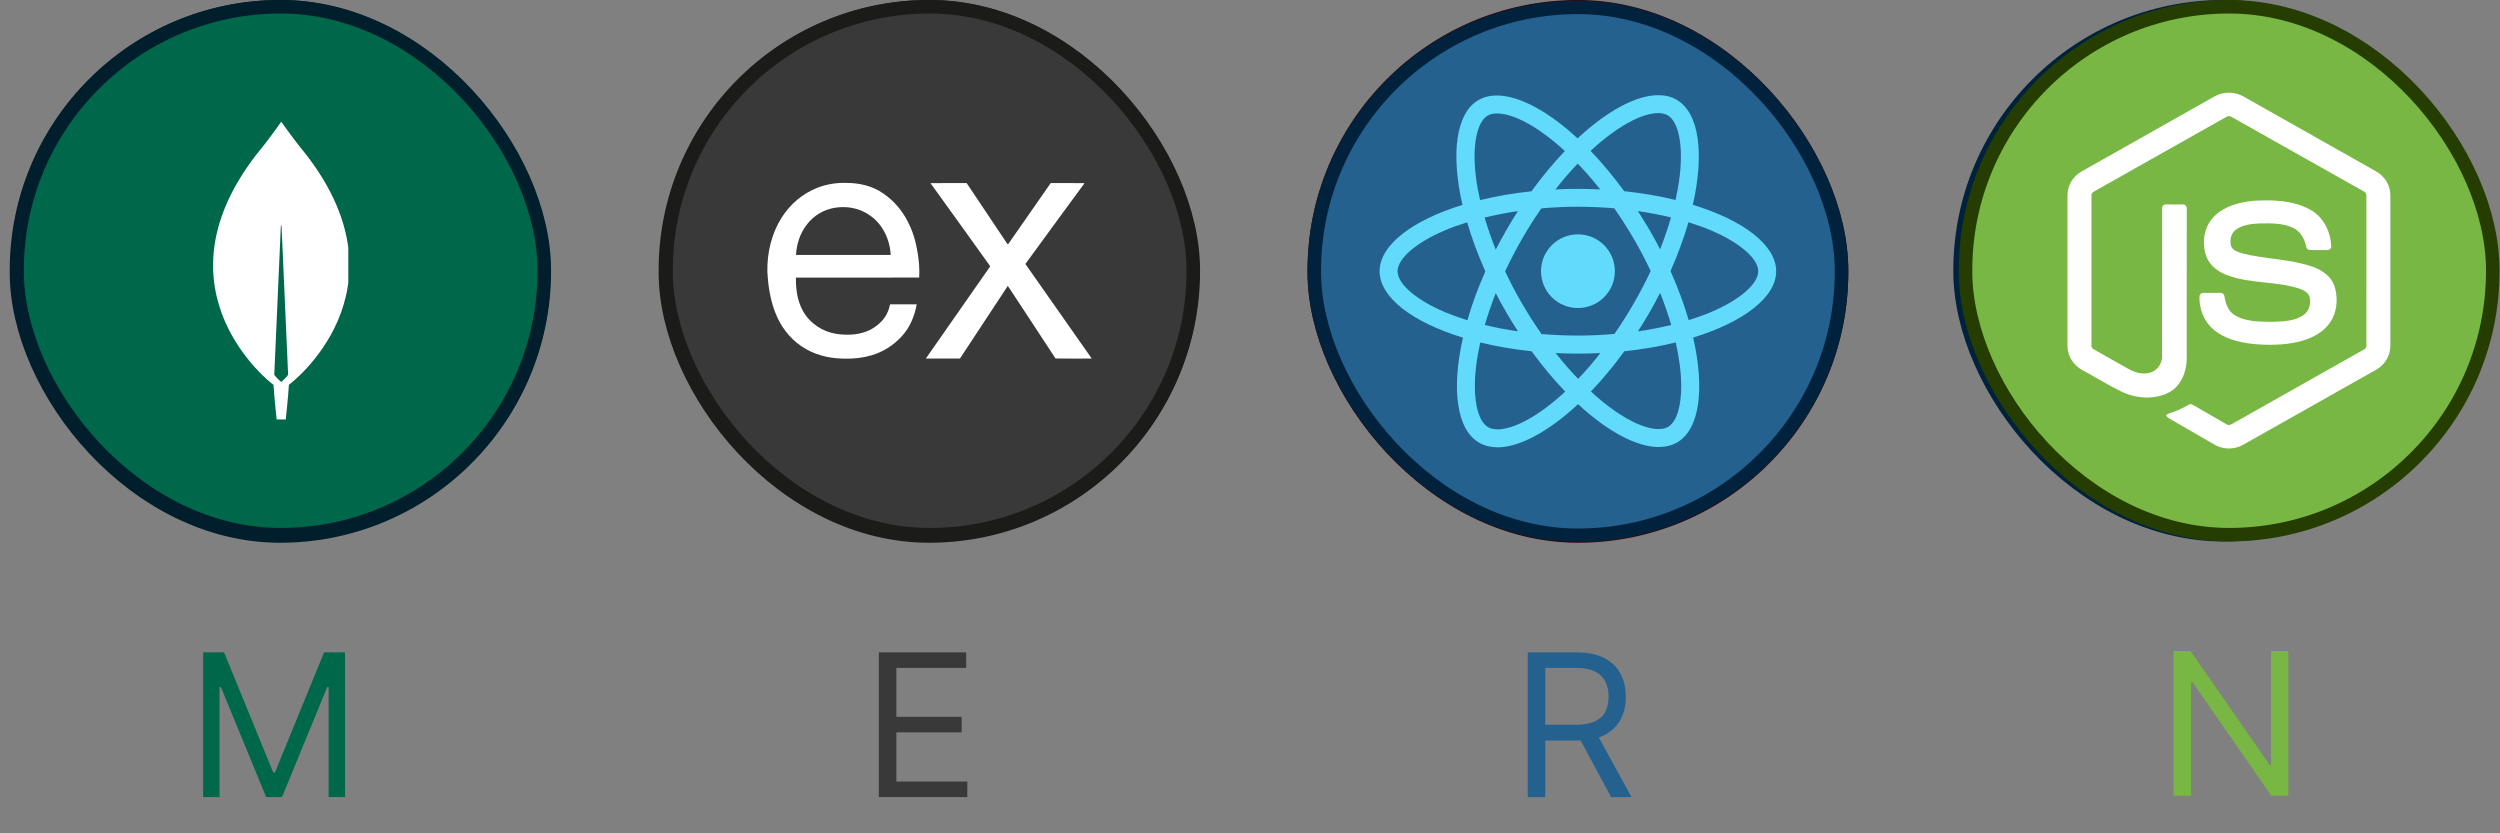 <svg width="201" height="67" viewBox="0 0 201 67" fill="none" xmlns="http://www.w3.org/2000/svg">
<rect x="0" y="0" width="201" height="67" fill="#808080" stroke="none"/>
<rect x="1.086" y="0.305" width="42.868" height="43.027" rx="21.434" fill="#00684A"/>
<rect x="1.086" y="0.305" width="42.868" height="43.027" rx="21.434" stroke="#001E2B" stroke-width="0.609"/>
<g clip-path="url(#clip0_3879_3342)">
<path d="M23.69 16.611C23.138 15.943 22.662 15.266 22.565 15.125C22.555 15.115 22.54 15.115 22.529 15.125C22.432 15.266 21.957 15.943 21.405 16.611C16.667 22.767 22.151 26.921 22.151 26.921L22.197 26.953C22.238 27.594 22.34 28.516 22.34 28.516H22.545H22.749C22.749 28.516 22.851 27.599 22.892 26.953L22.938 26.916C22.943 26.916 28.428 22.767 23.69 16.611ZM22.545 26.827C22.545 26.827 22.299 26.614 22.233 26.504V26.494L22.529 19.79C22.529 19.77 22.56 19.77 22.56 19.79L22.857 26.494V26.504C22.79 26.614 22.545 26.827 22.545 26.827Z" fill="white"/>
</g>
<path d="M16.331 52.45H18.013L21.967 62.109H22.104L26.058 52.45H27.74V64.086H26.422V55.245H26.308L22.672 64.086H21.399L17.763 55.245H17.649V64.086H16.331V52.45Z" fill="#00684A"/>
<rect x="1.372" y="0.543" width="42.39" height="42.447" rx="21.195" fill="#00684A"/>
<rect x="1.372" y="0.543" width="42.39" height="42.447" rx="21.195" stroke="#001E2B" stroke-width="1.087"/>
<g clip-path="url(#clip1_3879_3342)">
<path d="M24.652 12.478C23.667 11.287 22.818 10.078 22.645 9.826C22.627 9.808 22.599 9.808 22.581 9.826C22.408 10.078 21.559 11.287 20.574 12.478C12.118 23.465 21.906 30.879 21.906 30.879L21.988 30.935C22.061 32.079 22.244 33.726 22.244 33.726H22.608H22.973C22.973 33.726 23.156 32.088 23.229 30.935L23.311 30.87C23.32 30.87 33.108 23.465 24.652 12.478ZM22.608 30.712C22.608 30.712 22.171 30.33 22.052 30.135V30.116L22.581 18.153C22.581 18.115 22.636 18.115 22.636 18.153L23.165 30.116V30.135C23.046 30.33 22.608 30.712 22.608 30.712Z" fill="white"/>
</g>
<rect x="53.258" y="0.305" width="42.868" height="43.027" rx="21.434" fill="#393939"/>
<rect x="53.258" y="0.305" width="42.868" height="43.027" rx="21.434" stroke="#1B1C19" stroke-width="0.609"/>
<g clip-path="url(#clip2_3879_3342)">
<path d="M74.224 22.125C74.236 21.923 74.23 21.722 74.217 21.52C74.156 20.879 74.03 20.232 73.736 19.657C73.48 19.129 73.089 18.666 72.608 18.339C72.117 17.989 71.506 17.857 70.912 17.86C70.482 17.85 70.052 17.92 69.652 18.075C68.976 18.333 68.398 18.825 68.013 19.446C67.568 20.156 67.371 21.012 67.383 21.854C67.419 22.544 67.529 23.241 67.81 23.872C68.085 24.493 68.55 25.031 69.141 25.355C69.681 25.662 70.304 25.781 70.915 25.778C71.303 25.785 71.694 25.738 72.068 25.629C72.585 25.481 73.057 25.183 73.425 24.784C73.797 24.391 74.017 23.865 74.11 23.33C73.71 23.33 73.312 23.33 72.912 23.33C72.879 23.482 72.831 23.631 72.76 23.77C72.605 24.073 72.337 24.301 72.046 24.463C71.571 24.711 71.015 24.741 70.495 24.662C69.878 24.569 69.299 24.192 68.989 23.634C68.731 23.182 68.663 22.643 68.669 22.128C70.521 22.125 72.372 22.121 74.224 22.125ZM69.138 19.77C69.448 19.34 69.933 19.049 70.453 18.977C70.986 18.894 71.555 19.003 72.001 19.324C72.576 19.713 72.905 20.41 72.941 21.104C71.519 21.104 70.094 21.104 68.673 21.104C68.702 20.625 68.85 20.149 69.138 19.77Z" fill="white"/>
<path d="M74.734 17.871C75.276 17.865 75.819 17.868 76.362 17.868C76.969 18.78 77.58 19.685 78.187 20.596C78.207 20.629 78.226 20.629 78.249 20.596C78.882 19.685 79.519 18.776 80.149 17.868C80.656 17.868 81.166 17.865 81.674 17.871C80.782 19.08 79.897 20.296 79.008 21.511C80.007 22.932 81.002 24.352 81.997 25.772C81.454 25.772 80.908 25.779 80.365 25.769C79.68 24.715 78.986 23.672 78.297 22.621C78.271 22.582 78.242 22.542 78.213 22.502C77.515 23.556 76.824 24.61 76.129 25.667C76.097 25.706 76.081 25.782 76.019 25.772C75.522 25.772 75.021 25.776 74.523 25.772C75.493 24.388 76.456 23.001 77.425 21.617C76.533 20.372 75.638 19.12 74.734 17.871Z" fill="white"/>
</g>
<path d="M70.659 64.086V52.45H77.682V53.7H72.068V57.631H77.318V58.881H72.068V62.836H77.773V64.086H70.659Z" fill="#393939"/>
<rect x="53.551" y="0.543" width="42.39" height="42.447" rx="21.195" fill="#393939"/>
<rect x="53.551" y="0.543" width="42.39" height="42.447" rx="21.195" stroke="#1B1C19" stroke-width="1.087"/>
<g clip-path="url(#clip3_3879_3342)">
<path d="M73.904 22.315C73.927 21.956 73.915 21.596 73.892 21.237C73.783 20.093 73.558 18.938 73.033 17.912C72.578 16.968 71.88 16.143 71.021 15.56C70.144 14.935 69.054 14.699 67.993 14.705C67.226 14.687 66.459 14.811 65.744 15.088C64.539 15.548 63.507 16.426 62.821 17.534C62.025 18.802 61.673 20.329 61.696 21.832C61.76 23.064 61.956 24.308 62.458 25.434C62.948 26.542 63.778 27.503 64.833 28.081C65.796 28.629 66.909 28.841 67.999 28.835C68.691 28.847 69.389 28.765 70.058 28.57C70.98 28.305 71.822 27.774 72.48 27.061C73.143 26.359 73.535 25.422 73.702 24.467C72.987 24.467 72.278 24.467 71.563 24.467C71.505 24.738 71.418 25.003 71.292 25.251C71.015 25.794 70.536 26.2 70.017 26.489C69.17 26.931 68.178 26.984 67.249 26.843C66.148 26.678 65.116 26.006 64.562 25.009C64.101 24.202 63.98 23.241 63.991 22.321C67.296 22.315 70.6 22.309 73.904 22.315ZM64.828 18.112C65.381 17.346 66.246 16.827 67.174 16.697C68.126 16.55 69.141 16.744 69.937 17.316C70.963 18.012 71.551 19.256 71.615 20.494C69.077 20.494 66.534 20.494 63.997 20.494C64.049 19.639 64.314 18.79 64.828 18.112Z" fill="white"/>
<path d="M74.812 14.726C75.781 14.714 76.75 14.72 77.719 14.72C78.803 16.347 79.892 17.962 80.977 19.59C81.011 19.648 81.046 19.648 81.086 19.59C82.216 17.962 83.352 16.341 84.477 14.72C85.382 14.72 86.293 14.714 87.198 14.726C85.607 16.884 84.027 19.053 82.441 21.223C84.223 23.757 85.999 26.292 87.775 28.827C86.806 28.827 85.832 28.839 84.863 28.821C83.641 26.941 82.401 25.078 81.173 23.203C81.126 23.133 81.075 23.062 81.023 22.991C79.777 24.872 78.543 26.752 77.303 28.639C77.246 28.709 77.217 28.845 77.107 28.827C76.219 28.827 75.326 28.833 74.438 28.827C76.167 26.357 77.886 23.881 79.616 21.411C78.024 19.189 76.427 16.954 74.812 14.726Z" fill="white"/>
</g>
<rect x="105.43" y="0.305" width="42.868" height="43.027" rx="21.434" fill="#DD1B16"/>
<rect x="105.43" y="0.305" width="42.868" height="43.027" rx="21.434" stroke="#3D0000" stroke-width="0.609"/>
<rect x="105.668" y="0.59" width="42.392" height="42.447" rx="21.196" fill="#24618F"/>
<rect x="105.668" y="0.59" width="42.392" height="42.447" rx="21.196" stroke="#00223D" stroke-width="1.087"/>
<path d="M110.92 21.807C110.92 23.913 113.565 25.91 117.621 27.148C116.685 31.27 117.101 34.549 118.934 35.599C119.356 35.846 119.85 35.962 120.389 35.962V34.517C120.091 34.517 119.85 34.459 119.649 34.348C118.765 33.843 118.381 31.918 118.68 29.442C118.752 28.833 118.869 28.191 119.012 27.537C120.285 27.848 121.676 28.087 123.139 28.243C124.016 29.442 124.926 30.531 125.842 31.484C123.723 33.447 121.735 34.523 120.383 34.523V35.969C122.17 35.969 124.51 34.698 126.876 32.495C129.241 34.685 131.581 35.943 133.368 35.943V34.498C132.023 34.498 130.028 33.428 127.909 31.477C128.819 30.524 129.729 29.442 130.593 28.243C132.062 28.087 133.453 27.848 134.726 27.53C134.876 28.178 134.986 28.807 135.064 29.41C135.37 31.886 134.993 33.81 134.115 34.322C133.92 34.439 133.667 34.491 133.368 34.491V35.936C133.914 35.936 134.408 35.82 134.837 35.573C136.663 34.523 137.073 31.25 136.13 27.141C140.173 25.897 142.805 23.907 142.805 21.807C142.805 19.701 140.16 17.704 136.104 16.466C137.04 12.344 136.624 9.065 134.791 8.015C134.369 7.768 133.875 7.652 133.329 7.652C131.542 7.652 129.202 8.922 126.837 11.126C124.471 8.935 122.131 7.678 120.344 7.678C119.798 7.678 119.304 7.794 118.875 8.041C117.049 9.091 116.64 12.364 117.582 16.473C113.552 17.711 110.92 19.707 110.92 21.807ZM119.382 26.13C119.623 25.294 119.922 24.432 120.259 23.57C120.526 24.088 120.805 24.607 121.111 25.125C121.41 25.644 121.728 26.149 122.047 26.642C121.124 26.506 120.233 26.337 119.382 26.13ZM122.359 19.227C122.866 18.352 123.386 17.523 123.925 16.752C124.893 16.667 125.875 16.622 126.863 16.622C127.844 16.622 128.825 16.667 129.787 16.745C130.327 17.516 130.853 18.34 131.36 19.208C131.854 20.057 132.302 20.919 132.712 21.788C132.309 22.656 131.854 23.525 131.366 24.374C130.859 25.249 130.34 26.078 129.8 26.849C128.832 26.934 127.85 26.979 126.863 26.979C125.881 26.979 124.9 26.934 123.938 26.856C123.399 26.085 122.872 25.262 122.365 24.393C121.871 23.544 121.423 22.682 121.013 21.814C121.423 20.945 121.871 20.076 122.359 19.227ZM120.259 20.07C119.909 19.202 119.61 18.333 119.363 17.491C120.214 17.283 121.111 17.108 122.04 16.972C121.722 17.471 121.403 17.983 121.104 18.508C120.805 19.027 120.526 19.552 120.259 20.07ZM126.85 13.155C127.454 13.777 128.058 14.47 128.656 15.229C128.071 15.203 127.473 15.183 126.869 15.183C126.258 15.183 125.654 15.196 125.062 15.229C125.647 14.47 126.252 13.777 126.85 13.155ZM131.685 16.972C132.608 17.108 133.498 17.277 134.349 17.484C134.109 18.32 133.81 19.182 133.472 20.044C133.206 19.526 132.926 19.007 132.621 18.489C132.315 17.97 132.003 17.465 131.685 16.972ZM126.882 30.46C126.278 29.837 125.673 29.144 125.075 28.386C125.66 28.412 126.258 28.431 126.863 28.431C127.473 28.431 128.078 28.418 128.669 28.386C128.084 29.144 127.48 29.837 126.882 30.46ZM131.691 26.642C132.01 26.143 132.328 25.631 132.627 25.106C132.926 24.587 133.206 24.069 133.472 23.55C133.823 24.419 134.122 25.288 134.369 26.13C133.518 26.331 132.621 26.506 131.691 26.642ZM137.573 18.527C139.874 19.506 141.362 20.79 141.362 21.807C141.362 22.825 139.874 24.114 137.573 25.087C137.014 25.326 136.403 25.54 135.773 25.741C135.402 24.471 134.915 23.149 134.31 21.794C134.908 20.446 135.389 19.13 135.753 17.866C136.397 18.067 137.008 18.288 137.573 18.527ZM134.076 9.266C134.96 9.771 135.344 11.696 135.045 14.172C134.973 14.781 134.856 15.423 134.713 16.078C133.44 15.767 132.049 15.527 130.586 15.371C129.709 14.172 128.799 13.083 127.883 12.13C130.002 10.167 131.99 9.091 133.342 9.091C133.635 9.097 133.881 9.155 134.076 9.266ZM118.661 14.204C118.355 11.729 118.732 9.804 119.61 9.292C119.805 9.175 120.058 9.123 120.357 9.123C121.702 9.123 123.697 10.193 125.816 12.143C124.906 13.096 123.996 14.178 123.132 15.378C121.663 15.533 120.272 15.773 118.999 16.09C118.849 15.436 118.732 14.807 118.661 14.204ZM116.159 18.527C116.717 18.288 117.328 18.074 117.959 17.873C118.329 19.143 118.817 20.465 119.421 21.82C118.823 23.168 118.342 24.484 117.978 25.748C117.335 25.547 116.724 25.326 116.152 25.087C113.851 24.108 112.363 22.825 112.363 21.807C112.37 20.79 113.858 19.5 116.159 18.527Z" fill="#61DAFB"/>
<path d="M126.866 18.842C125.226 18.842 123.896 20.168 123.896 21.804C123.896 23.439 125.226 24.766 126.866 24.766C128.506 24.766 129.836 23.439 129.836 21.804C129.836 20.168 128.506 18.842 126.866 18.842Z" fill="#61DAFB"/>
<path d="M122.831 64.086V52.45H126.763C127.672 52.45 128.418 52.605 129.001 52.916C129.585 53.222 130.017 53.645 130.297 54.182C130.577 54.72 130.717 55.332 130.717 56.018C130.717 56.703 130.577 57.311 130.297 57.842C130.017 58.372 129.587 58.789 129.007 59.092C128.428 59.391 127.687 59.541 126.786 59.541H123.604V58.268H126.74C127.361 58.268 127.861 58.177 128.24 57.995C128.623 57.813 128.899 57.556 129.07 57.222C129.244 56.885 129.331 56.484 129.331 56.018C129.331 55.552 129.244 55.145 129.07 54.796C128.895 54.448 128.617 54.179 128.234 53.989C127.852 53.796 127.346 53.7 126.717 53.7H124.24V64.086H122.831ZM128.308 58.859L131.172 64.086H129.536L126.717 58.859H128.308Z" fill="#24618F"/>
<rect x="157.59" y="0.543" width="42.392" height="42.447" rx="21.196" fill="#24618F"/>
<rect x="157.59" y="0.543" width="42.392" height="42.447" rx="21.196" stroke="#00223D" stroke-width="1.087"/>
<path d="M162.842 21.76C162.842 23.867 165.487 25.863 169.543 27.101C168.607 31.223 169.023 34.502 170.856 35.552C171.278 35.799 171.772 35.915 172.311 35.915V34.47C172.012 34.47 171.772 34.412 171.57 34.301C170.687 33.796 170.303 31.871 170.602 29.395C170.674 28.786 170.791 28.144 170.934 27.49C172.207 27.801 173.598 28.041 175.06 28.196C175.938 29.395 176.848 30.484 177.764 31.437C175.645 33.401 173.657 34.477 172.305 34.477V35.922C174.092 35.922 176.432 34.651 178.797 32.448C181.163 34.639 183.503 35.896 185.29 35.896V34.451C183.945 34.451 181.949 33.381 179.831 31.43C180.741 30.478 181.65 29.395 182.515 28.196C183.984 28.041 185.374 27.801 186.648 27.483C186.798 28.131 186.908 28.76 186.986 29.363C187.292 31.839 186.915 33.764 186.037 34.276C185.842 34.392 185.589 34.444 185.29 34.444V35.889C185.836 35.889 186.33 35.773 186.759 35.526C188.585 34.477 188.994 31.203 188.052 27.094C192.094 25.85 194.727 23.86 194.727 21.76C194.727 19.654 192.081 17.657 188.026 16.42C188.962 12.297 188.546 9.018 186.713 7.968C186.291 7.722 185.797 7.605 185.251 7.605C183.464 7.605 181.124 8.875 178.758 11.079C176.393 8.888 174.053 7.631 172.266 7.631C171.72 7.631 171.226 7.748 170.797 7.994C168.971 9.044 168.561 12.317 169.504 16.426C165.474 17.664 162.842 19.66 162.842 21.76ZM171.304 26.083C171.544 25.247 171.843 24.385 172.181 23.523C172.448 24.042 172.727 24.56 173.033 25.079C173.332 25.597 173.65 26.103 173.969 26.595C173.046 26.459 172.155 26.291 171.304 26.083ZM174.281 19.181C174.787 18.306 175.307 17.476 175.847 16.705C176.815 16.62 177.797 16.575 178.784 16.575C179.766 16.575 180.747 16.62 181.709 16.698C182.248 17.47 182.775 18.293 183.282 19.161C183.776 20.01 184.224 20.872 184.634 21.741C184.231 22.609 183.776 23.478 183.288 24.327C182.781 25.202 182.261 26.031 181.722 26.803C180.754 26.887 179.772 26.932 178.784 26.932C177.803 26.932 176.822 26.887 175.86 26.809C175.32 26.038 174.794 25.215 174.287 24.346C173.793 23.497 173.345 22.635 172.935 21.767C173.345 20.898 173.793 20.03 174.281 19.181ZM172.181 20.023C171.83 19.155 171.531 18.286 171.284 17.444C172.136 17.236 173.033 17.061 173.962 16.925C173.644 17.424 173.325 17.936 173.026 18.461C172.727 18.98 172.448 19.505 172.181 20.023ZM178.771 13.108C179.376 13.73 179.98 14.423 180.578 15.182C179.993 15.156 179.395 15.136 178.791 15.136C178.18 15.136 177.576 15.149 176.984 15.182C177.569 14.423 178.173 13.73 178.771 13.108ZM183.607 16.925C184.53 17.061 185.42 17.23 186.271 17.437C186.031 18.273 185.732 19.135 185.394 19.997C185.127 19.479 184.848 18.96 184.543 18.442C184.237 17.923 183.925 17.418 183.607 16.925ZM178.804 30.413C178.199 29.791 177.595 29.097 176.997 28.339C177.582 28.365 178.18 28.384 178.784 28.384C179.395 28.384 180 28.371 180.591 28.339C180.006 29.097 179.402 29.791 178.804 30.413ZM183.613 26.595C183.932 26.096 184.25 25.584 184.549 25.059C184.848 24.541 185.127 24.022 185.394 23.504C185.745 24.372 186.044 25.241 186.291 26.083C185.439 26.284 184.543 26.459 183.613 26.595ZM189.495 18.481C191.795 19.459 193.284 20.743 193.284 21.76C193.284 22.778 191.795 24.067 189.495 25.04C188.936 25.279 188.325 25.493 187.695 25.694C187.324 24.424 186.837 23.102 186.232 21.747C186.83 20.399 187.311 19.083 187.675 17.82C188.318 18.02 188.929 18.241 189.495 18.481ZM185.998 9.219C186.882 9.724 187.266 11.649 186.967 14.125C186.895 14.734 186.778 15.376 186.635 16.031C185.361 15.72 183.971 15.48 182.508 15.324C181.631 14.125 180.721 13.036 179.805 12.084C181.923 10.12 183.912 9.044 185.264 9.044C185.556 9.05 185.803 9.109 185.998 9.219ZM170.583 14.158C170.277 11.682 170.654 9.757 171.531 9.245C171.726 9.128 171.98 9.076 172.279 9.076C173.624 9.076 175.619 10.146 177.738 12.097C176.828 13.049 175.918 14.132 175.054 15.331C173.585 15.486 172.194 15.726 170.921 16.044C170.771 15.389 170.654 14.76 170.583 14.158ZM168.08 18.481C168.639 18.241 169.25 18.027 169.881 17.826C170.251 19.096 170.739 20.419 171.343 21.773C170.745 23.121 170.264 24.437 169.9 25.701C169.257 25.5 168.646 25.279 168.074 25.04C165.773 24.061 164.285 22.778 164.285 21.76C164.292 20.743 165.78 19.453 168.08 18.481Z" fill="#61DAFB"/>
<path d="M178.788 18.795C177.147 18.795 175.818 20.121 175.818 21.757C175.818 23.393 177.147 24.719 178.788 24.719C180.428 24.719 181.758 23.393 181.758 21.757C181.758 20.121 180.428 18.795 178.788 18.795Z" fill="#61DAFB"/>
<path d="M183.98 52.34V63.977H182.616L176.276 54.84H176.162V63.977H174.753V52.34H176.116L182.48 61.499H182.594V52.34H183.98Z" fill="#78B743"/>
<rect x="158.028" y="0.543" width="42.39" height="42.447" rx="21.195" fill="#78B743"/>
<rect x="158.028" y="0.543" width="42.39" height="42.447" rx="21.195" stroke="#253D00" stroke-width="1.087"/>
<g clip-path="url(#clip4_3879_3342)">
<path d="M178.035 7.758C178.744 7.352 179.668 7.35 180.376 7.758C183.942 9.773 187.508 11.784 191.073 13.8C191.743 14.178 192.192 14.924 192.185 15.697V27.817C192.19 28.622 191.697 29.386 190.99 29.755C187.436 31.758 183.885 33.764 180.332 35.768C179.608 36.182 178.665 36.15 177.964 35.702C176.898 35.084 175.831 34.47 174.766 33.853C174.548 33.723 174.303 33.62 174.149 33.408C174.285 33.225 174.528 33.203 174.725 33.123C175.17 32.981 175.578 32.754 175.987 32.534C176.09 32.463 176.216 32.49 176.315 32.554C177.226 33.076 178.129 33.613 179.043 34.131C179.238 34.243 179.436 34.094 179.603 34.001C183.09 32.03 186.581 30.067 190.068 28.095C190.197 28.033 190.268 27.896 190.258 27.754C190.26 23.756 190.259 19.757 190.259 15.759C190.274 15.598 190.181 15.45 190.036 15.385C186.495 13.39 182.955 11.393 179.414 9.398C179.353 9.356 179.28 9.333 179.206 9.333C179.132 9.333 179.059 9.356 178.997 9.398C175.457 11.393 171.918 13.392 168.377 15.386C168.232 15.452 168.135 15.598 168.153 15.759C168.153 19.757 168.153 23.756 168.153 27.755C168.146 27.824 168.162 27.893 168.196 27.953C168.23 28.014 168.283 28.062 168.345 28.091C169.29 28.627 170.236 29.159 171.182 29.693C171.714 29.98 172.368 30.15 172.955 29.931C173.473 29.745 173.836 29.216 173.826 28.667C173.831 24.692 173.823 20.716 173.83 16.742C173.817 16.565 173.984 16.419 174.156 16.436C174.61 16.433 175.064 16.43 175.518 16.437C175.708 16.433 175.838 16.623 175.815 16.801C175.813 20.801 175.82 24.801 175.812 28.801C175.813 29.867 175.375 31.027 174.389 31.549C173.174 32.178 171.672 32.045 170.472 31.441C169.433 30.923 168.442 30.311 167.421 29.755C166.712 29.388 166.222 28.621 166.227 27.817V15.697C166.219 14.908 166.686 14.148 167.377 13.776C170.93 11.771 174.482 9.764 178.035 7.758Z" fill="white"/>
<path d="M181.13 16.149C182.68 16.049 184.339 16.09 185.733 16.853C186.813 17.438 187.411 18.666 187.43 19.865C187.4 20.027 187.231 20.116 187.077 20.105C186.627 20.105 186.177 20.111 185.728 20.102C185.537 20.11 185.426 19.934 185.402 19.765C185.273 19.191 184.96 18.623 184.42 18.346C183.591 17.931 182.629 17.952 181.725 17.96C181.065 17.995 180.355 18.053 179.796 18.441C179.367 18.735 179.236 19.328 179.389 19.806C179.534 20.15 179.93 20.26 180.254 20.363C182.122 20.851 184.101 20.802 185.932 21.445C186.691 21.707 187.433 22.216 187.692 23.011C188.032 24.075 187.883 25.347 187.126 26.201C186.512 26.904 185.618 27.287 184.726 27.495C183.539 27.759 182.308 27.766 181.103 27.649C179.969 27.52 178.79 27.222 177.915 26.45C177.167 25.8 176.802 24.788 176.838 23.811C176.847 23.647 177.011 23.532 177.169 23.545C177.622 23.541 178.075 23.54 178.528 23.546C178.708 23.533 178.842 23.689 178.852 23.86C178.935 24.406 179.141 24.98 179.618 25.304C180.538 25.898 181.692 25.857 182.746 25.874C183.619 25.835 184.599 25.824 185.311 25.247C185.687 24.918 185.798 24.367 185.697 23.893C185.587 23.494 185.168 23.307 184.809 23.185C182.966 22.602 180.965 22.814 179.139 22.154C178.398 21.892 177.681 21.397 177.396 20.636C176.999 19.558 177.181 18.225 178.018 17.399C178.833 16.578 180.011 16.262 181.13 16.149Z" fill="white"/>
</g>
<defs>
<clipPath id="clip0_3879_3342">
<rect width="6.09" height="13.399" fill="white" transform="translate(19.477 15.117)"/>
</clipPath>
<clipPath id="clip1_3879_3342">
<rect width="10.87" height="23.913" fill="white" transform="translate(17.133 9.812)"/>
</clipPath>
<clipPath id="clip2_3879_3342">
<rect width="14.617" height="7.918" fill="white" transform="translate(67.383 17.859)"/>
</clipPath>
<clipPath id="clip3_3879_3342">
<rect width="26.087" height="14.131" fill="white" transform="translate(61.703 14.703)"/>
</clipPath>
<clipPath id="clip4_3879_3342">
<rect width="26.087" height="28.73" fill="white" transform="translate(166.18 7.398)"/>
</clipPath>
</defs>
</svg>
